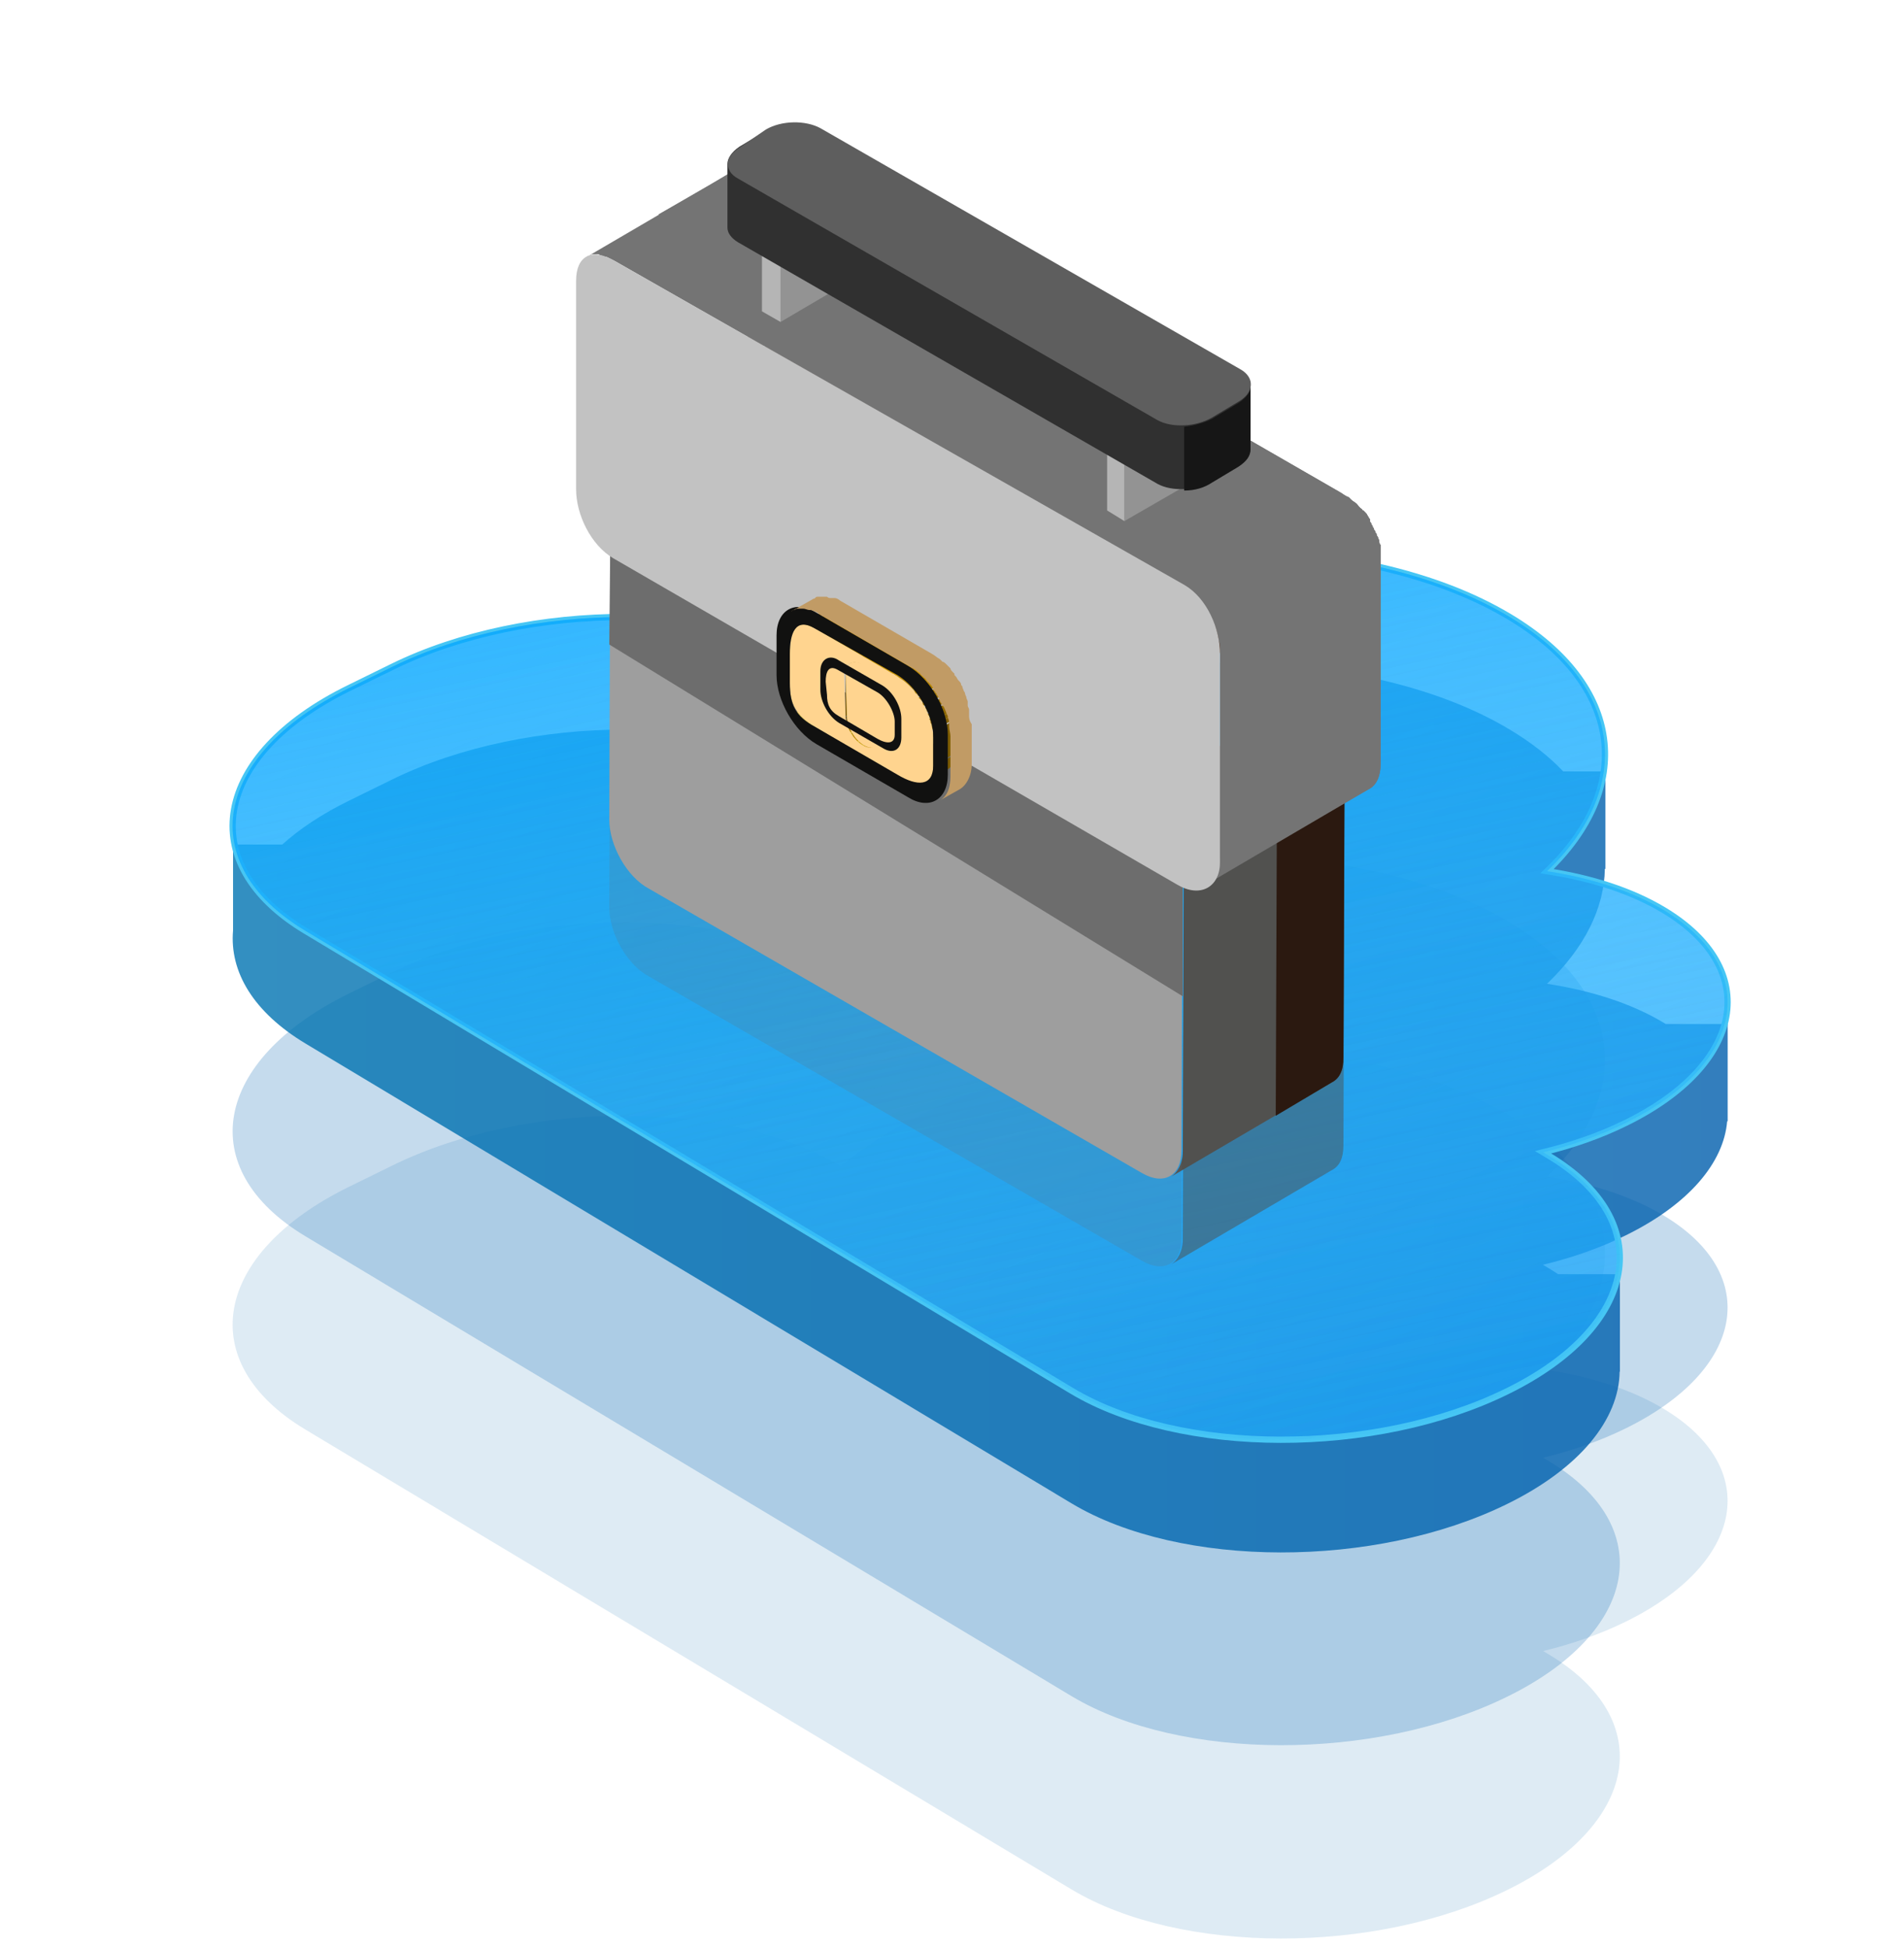 <svg width="217" height="222" viewBox="0 0 217 222" fill="none" xmlns="http://www.w3.org/2000/svg">
<path d="M176.564 188.603L175.87 188.186C179.213 187.373 182.397 186.262 185.293 184.834C198.873 178.158 200.807 167.307 189.628 160.591C185.968 158.389 181.346 156.911 176.316 156.147C186.206 146.675 185.145 135.02 172.051 127.164C155.328 117.125 125.312 117.076 105.008 127.055C101.387 128.83 98.332 130.814 95.832 132.927C83.066 125.279 60.183 125.249 44.699 132.857L39.749 135.287C24.256 142.905 22.044 155.284 34.809 162.942L68.693 183.286L88.413 195.12L122.118 215.355C134.497 222.784 156.726 222.824 171.754 215.434C186.801 208.055 188.944 196.032 176.564 188.603Z" fill="#0367B0" fill-opacity="0.13"/>
<path d="M176.564 166.57L175.87 166.153C179.213 165.34 182.397 164.229 185.293 162.801C198.873 156.125 200.807 145.273 189.628 138.558C185.968 136.356 181.346 134.878 176.317 134.114C186.206 124.641 185.145 112.986 172.051 105.13C155.328 95.092 125.312 95.043 105.008 105.021C101.387 106.797 98.332 108.781 95.832 110.893C83.066 103.246 60.183 103.216 44.699 110.824L39.749 113.254C24.256 120.872 22.044 133.251 34.809 140.909L68.693 161.253L88.413 173.087L122.118 193.322C134.497 200.751 156.726 200.791 171.754 193.401C186.801 186.021 188.944 173.999 176.564 166.57Z" fill="#0062AE" fill-opacity="0.23"/>
<path d="M196.923 116.717H189.841C189.771 116.667 189.702 116.628 189.622 116.578C185.962 114.376 181.34 112.898 176.311 112.134C180.616 108.018 182.838 103.485 182.907 99.031H182.967V87.931H178.166C176.549 86.225 174.516 84.618 172.056 83.15C155.332 73.112 125.316 73.063 105.012 83.041C101.391 84.817 98.336 86.801 95.837 88.913C83.071 81.266 60.187 81.236 44.703 88.844L39.754 91.274C36.698 92.772 34.169 94.458 32.165 96.264H26.561V106.054C26.154 110.736 28.842 115.348 34.814 118.939L68.698 139.283L88.417 151.117L122.122 171.352C134.502 178.781 156.73 178.821 171.758 171.431C180.14 167.315 184.514 161.75 184.593 156.344H184.623V145.235H177.581C177.253 145.016 176.906 144.798 176.549 144.58L175.855 144.163C179.197 143.35 182.381 142.239 185.278 140.811C192.529 137.25 196.457 132.488 196.844 127.807H196.903V116.717H196.923Z" fill="url(#paint0_linear)" fill-opacity="0.8"/>
<path d="M176.565 131.756L175.871 131.339C179.214 130.526 182.398 129.415 185.294 127.987C198.874 121.311 200.808 110.46 189.629 103.744C185.969 101.542 181.347 100.064 176.317 99.3C186.207 89.828 185.146 78.173 172.052 70.317C155.328 60.279 125.313 60.229 105.008 70.208C101.388 71.983 98.333 73.967 95.833 76.08C83.067 68.432 60.184 68.402 44.7 76.01L39.75 78.441C24.256 86.058 22.044 98.438 34.81 106.095L68.694 126.439L88.414 138.273L122.119 158.508C134.498 165.938 156.727 165.977 171.755 158.587C186.802 151.208 188.945 139.186 176.565 131.756Z" fill="url(#paint1_linear)" fill-opacity="0.73" stroke="#46C6F4" stroke-width="0.712" stroke-miterlimit="10"/>
<path d="M176.565 131.756L175.871 131.339C179.214 130.526 182.398 129.415 185.294 127.987C198.874 121.311 200.808 110.46 189.629 103.744C185.969 101.542 181.347 100.064 176.317 99.3C186.207 89.828 185.146 78.173 172.052 70.317C155.328 60.279 125.313 60.229 105.008 70.208C101.388 71.983 98.333 73.967 95.833 76.08C83.067 68.432 60.184 68.402 44.7 76.01L39.75 78.441C24.256 86.058 22.044 98.438 34.81 106.095L68.694 126.439L88.414 138.273L122.119 158.508C134.498 165.938 156.727 165.977 171.755 158.587C186.802 151.208 188.945 139.186 176.565 131.756Z" fill="url(#paint2_linear)"/>
<path d="M134.804 141.263L134.956 97.385L153.263 86.642L153.112 130.521C153.112 132.034 152.658 132.941 151.75 133.395L133.443 144.138C134.199 143.684 134.804 142.625 134.804 141.263Z" fill="#51514F" fill-opacity="0.61"/>
<path d="M176.565 131.756L175.871 131.339C179.214 130.526 182.398 129.415 185.294 127.987C198.874 121.311 200.808 110.46 189.629 103.744C185.969 101.542 181.346 100.064 176.317 99.3C186.207 89.828 185.146 78.173 172.052 70.317C155.328 60.279 125.313 60.229 105.008 70.208C101.388 71.983 98.333 73.967 95.833 76.08C83.067 68.432 60.184 68.402 44.7 76.01L39.75 78.441C24.256 86.058 22.044 98.438 34.81 106.095L68.694 126.439L88.414 138.273L122.119 158.508C134.498 165.938 156.727 165.977 171.755 158.587C186.802 151.208 188.945 139.186 176.565 131.756Z" fill="url(#paint3_linear)"/>
<path d="M74.131 46.986L92.439 36.244C92.288 36.093 91.985 35.941 91.834 35.941L73.526 46.684C73.828 46.835 73.98 46.986 74.131 46.986Z" fill="#4E2F1E"/>
<path d="M73.526 46.684L91.834 35.941C91.683 35.941 91.531 35.79 91.228 35.79L73.072 46.532C73.223 46.532 73.375 46.684 73.526 46.684Z" fill="#4C2E1E"/>
<path d="M73.072 46.532L91.38 35.941C91.228 35.941 91.077 35.941 90.926 35.79L72.618 46.532C72.769 46.532 72.921 46.532 73.072 46.532Z" fill="#4A2D1D"/>
<path d="M72.618 46.532L90.926 35.79C90.775 35.79 90.623 35.79 90.623 35.79L72.315 46.381C72.315 46.381 72.467 46.381 72.618 46.532Z" fill="#492C1C"/>
<path d="M72.315 46.381L90.623 35.639C90.472 35.639 90.472 35.639 90.321 35.639L72.013 46.381C72.013 46.381 72.164 46.381 72.315 46.381Z" fill="#472A1B"/>
<path d="M72.013 46.381L90.321 35.639C90.169 35.639 90.169 35.639 90.018 35.639L71.71 46.533C71.71 46.381 71.862 46.381 72.013 46.381Z" fill="#45291B"/>
<path d="M71.71 46.532L90.018 35.79C89.867 35.79 89.867 35.79 89.715 35.79L71.407 46.532C71.559 46.532 71.559 46.532 71.71 46.532Z" fill="#43281A"/>
<path d="M71.408 46.532L89.867 35.79C89.716 35.79 89.716 35.79 89.564 35.941L71.256 46.684C71.256 46.532 71.408 46.532 71.408 46.532Z" fill="#412719"/>
<path d="M71.256 46.684L89.564 35.941C89.413 35.941 89.413 35.941 89.262 36.093L70.954 46.684C71.105 46.684 71.105 46.684 71.256 46.684Z" fill="#3F2618"/>
<path d="M70.954 46.684L89.262 35.941L70.954 46.684Z" fill="#3D2518"/>
<path d="M134.804 131.263L134.956 87.385L153.263 76.642L153.112 120.521C153.112 122.034 152.658 122.941 151.75 123.395L133.443 134.138C134.199 133.684 134.804 132.625 134.804 131.263Z" fill="#51514F"/>
<path d="M151.75 123.395L145.396 127.178L145.547 87.385L153.263 82.846L153.112 120.521C153.112 122.034 152.658 122.941 151.75 123.395Z" fill="#2B1910"/>
<path d="M74.131 56.986C71.559 55.473 69.592 56.684 69.592 59.559L69.441 103.437C69.441 106.312 71.407 109.943 73.98 111.305L130.114 143.684C132.686 145.197 134.653 143.987 134.653 141.112L134.804 97.233C134.804 94.359 132.837 90.727 130.265 89.366L74.131 56.986Z" fill="#6C6C6C" fill-opacity="0.18"/>
<path d="M130.265 79.517L148.724 68.774L92.59 36.395L74.131 46.986L130.265 79.517Z" fill="#543321"/>
<path d="M74.131 46.986C71.559 45.473 69.592 46.684 69.592 49.559L69.441 93.437C69.441 96.312 71.407 99.943 73.98 101.305L130.114 133.684C132.686 135.197 134.653 133.987 134.653 131.112L134.804 87.234C134.804 84.359 132.837 80.727 130.265 79.366L74.131 46.986Z" fill="#9E9E9E"/>
<path d="M68.987 29.284C68.684 29.133 68.382 29.133 68.23 28.981C67.927 28.981 67.776 28.981 67.474 28.981C67.171 29.133 67.02 29.133 66.868 29.284L81.091 20.962L85.176 18.541C85.328 18.541 85.328 18.541 85.328 18.39H85.479H85.63H85.781C85.933 18.39 85.933 18.39 86.084 18.39C86.235 18.39 86.235 18.39 86.387 18.39C86.538 18.39 86.689 18.39 86.841 18.541C87.143 18.541 87.295 18.541 87.295 18.541H87.446C87.446 18.541 87.446 18.541 87.597 18.541C87.9 18.692 88.202 18.844 88.354 18.995L152.658 56.065C152.961 56.216 153.263 56.519 153.717 56.67C153.869 56.821 153.869 56.821 154.02 56.973C154.171 57.124 154.474 57.275 154.625 57.426C154.777 57.578 154.928 57.88 155.23 58.032C155.23 58.032 155.23 58.183 155.382 58.183C155.382 58.183 155.382 58.183 155.533 58.334L155.684 58.486C155.836 58.637 155.836 58.788 155.987 58.94C155.987 59.091 156.138 59.091 156.138 59.242C156.138 59.242 156.138 59.242 156.138 59.393C156.138 59.545 156.29 59.545 156.29 59.696C156.29 59.847 156.441 59.847 156.441 59.999C156.441 60.15 156.592 60.15 156.592 60.301C156.592 60.453 156.743 60.453 156.743 60.604C156.743 60.755 156.895 60.755 156.895 60.907C156.895 61.058 157.046 61.209 157.046 61.209C157.046 61.36 157.197 61.512 157.197 61.663C157.197 61.814 157.197 61.966 157.349 62.117V62.268V62.419V62.571C157.349 62.873 157.349 63.176 157.349 63.327V87.082C157.349 88.444 156.895 89.503 155.987 89.957L137.679 100.7C138.587 100.246 139.041 99.187 139.041 97.825V74.07C139.041 73.767 139.041 73.314 138.89 73.011C138.89 73.011 138.89 73.011 138.89 72.86C138.738 72.103 138.587 71.498 138.133 70.741C137.982 70.439 137.83 70.136 137.528 69.682C137.376 69.38 137.074 69.077 136.923 68.774C136.923 68.774 136.923 68.774 136.923 68.623C136.771 68.32 136.469 68.169 136.166 67.867C136.015 67.715 135.712 67.413 135.561 67.261C135.41 67.11 135.41 67.11 135.258 66.959C134.956 66.656 134.653 66.505 134.199 66.353L70.046 29.738C69.743 29.586 69.441 29.435 69.138 29.284H68.987Z" fill="#747474"/>
<path d="M85.176 18.541C85.328 18.541 85.328 18.541 85.328 18.39H85.479H85.63H85.781C85.933 18.39 85.933 18.39 86.084 18.39C86.235 18.39 86.235 18.39 86.387 18.39C86.538 18.39 86.689 18.39 86.841 18.541C87.143 18.541 87.295 18.541 87.295 18.541H87.446C87.446 18.541 87.446 18.541 87.597 18.541C87.9 18.692 88.202 18.844 88.354 18.995L152.658 56.065C152.961 56.216 153.263 56.519 153.717 56.67C153.869 56.821 153.869 56.821 154.02 56.973C154.171 57.124 154.474 57.275 154.625 57.426C154.777 57.578 154.928 57.88 155.23 58.032C155.23 58.032 155.23 58.183 155.382 58.183C155.382 58.183 155.382 58.183 155.533 58.334L155.684 58.486C155.836 58.637 155.836 58.788 155.987 58.94C155.987 59.091 156.138 59.091 156.138 59.242C156.138 59.242 156.138 59.242 156.138 59.393C156.138 59.545 156.29 59.545 156.29 59.696C156.29 59.847 156.441 59.847 156.441 59.999C156.441 60.15 156.592 60.15 156.592 60.301C156.592 60.453 156.743 60.453 156.743 60.604C156.743 60.755 156.895 60.755 156.895 60.907C156.895 61.058 157.046 61.209 157.046 61.209C157.046 61.36 157.197 61.512 157.197 61.663C157.197 61.814 157.197 61.966 157.349 62.117V62.268V62.419V62.571C157.349 62.873 157.349 63.176 157.349 63.327V87.082C157.349 88.444 156.895 89.503 155.987 89.957L144.639 96.463V71.195C144.639 70.893 144.639 70.439 144.488 70.136C144.488 70.136 144.488 70.136 144.488 69.985C144.336 69.228 144.185 68.472 143.731 67.715C143.58 67.413 143.429 66.959 143.126 66.656C142.975 66.353 142.672 66.051 142.521 65.748C142.521 65.748 142.521 65.748 142.521 65.597C142.218 65.294 142.067 64.992 141.764 64.84C141.613 64.689 141.31 64.386 141.159 64.235C141.008 64.084 141.008 64.084 140.856 63.933C140.554 63.63 140.251 63.479 139.797 63.176L75.039 24.442L81.091 20.962L85.176 18.541Z" fill="#747474"/>
<path d="M88.959 36.698L96.675 32.159V25.047L88.959 29.586V36.698Z" fill="#939393"/>
<path d="M128.147 59.393L136.015 54.854V45.322L128.147 49.861V59.393Z" fill="#939393"/>
<path d="M128.147 49.861L136.015 45.322L94.709 21.416L86.841 25.955L128.147 49.861Z" fill="#E8E8E6"/>
<path d="M86.841 25.955V35.487L88.959 36.698V29.586L126.18 51.072V58.183L128.147 59.393V49.861L86.841 25.955Z" fill="#B5B5B5"/>
<path d="M134.804 99.035V113.561L69.441 73.465L69.592 57.88L134.804 99.035Z" fill="#6D6D6D"/>
<path d="M70.046 29.738C67.474 28.224 65.658 29.132 65.658 32.007V55.762C65.658 58.637 67.322 62.117 69.894 63.63L134.199 100.851C136.771 102.364 139.041 101.153 139.041 98.279V74.524C139.041 71.649 137.572 68.193 135 66.68L70.046 29.738Z" fill="#C2C2C2"/>
<path d="M92.893 82.846L95.314 81.484C94.709 81.181 94.255 80.728 93.801 80.425L91.38 81.787C91.834 82.24 92.288 82.543 92.893 82.846Z" fill="#CBB741"/>
<path d="M91.38 81.787L93.801 80.425C93.649 80.274 93.649 80.274 93.498 80.122L91.077 81.484C91.228 81.635 91.228 81.787 91.38 81.787Z" fill="#C6B33F"/>
<path d="M91.077 81.484L93.498 80.122L93.347 79.971L90.926 81.333C91.077 81.484 91.077 81.484 91.077 81.484Z" fill="#C1AE3E"/>
<path d="M90.926 81.333L93.347 79.971L93.195 79.82L90.775 81.181C90.926 81.333 90.926 81.333 90.926 81.333Z" fill="#BCA93C"/>
<path d="M90.775 81.181L93.195 79.82C93.195 79.82 93.195 79.668 93.044 79.668L90.775 81.181Z" fill="#B7A53A"/>
<path d="M90.775 81.03L93.195 79.668C93.195 79.668 93.195 79.517 93.044 79.517L90.775 81.03C90.623 81.03 90.775 81.03 90.775 81.03Z" fill="#B2A039"/>
<path d="M90.623 80.879L93.044 79.517V79.366L90.623 80.879Z" fill="#AD9C37"/>
<path d="M90.623 80.727L93.044 79.366V79.214L90.623 80.727C90.472 80.727 90.623 80.727 90.623 80.727Z" fill="#A89735"/>
<path d="M90.472 80.576L92.893 79.214V79.063L90.472 80.576Z" fill="#A39334"/>
<path d="M90.472 80.576L92.893 79.063V78.912L90.472 80.273C90.472 80.425 90.472 80.425 90.472 80.576Z" fill="#9D8E32"/>
<path d="M90.321 80.273L92.742 78.912V78.76L90.321 80.122C90.321 80.273 90.321 80.273 90.321 80.273Z" fill="#988931"/>
<path d="M90.321 80.122L92.742 78.761V78.609L90.321 79.971V80.122Z" fill="#93852F"/>
<path d="M90.321 79.971L92.742 78.609C92.742 78.458 92.742 78.458 92.742 78.306L90.321 79.668C90.169 79.668 90.169 79.82 90.321 79.971Z" fill="#8E802D"/>
<path d="M90.169 79.668L92.59 78.307C92.59 78.155 92.59 78.004 92.439 77.853L90.018 79.215C90.169 79.366 90.169 79.517 90.169 79.668Z" fill="#897C2C"/>
<path d="M90.168 79.214L92.589 77.853C92.589 77.399 92.589 77.096 92.589 76.642L90.168 78.004C90.017 78.306 90.017 78.76 90.168 79.214Z" fill="#84772A"/>
<path d="M90.018 77.853L92.439 76.491V73.162L90.018 74.524V77.853Z" fill="#887A2B"/>
<path d="M102.274 88.293L104.695 86.931L95.314 81.484L92.893 82.846L102.274 88.293Z" fill="#DBC546"/>
<path d="M98.491 84.964L100.912 83.602C100.609 83.451 100.458 83.3 100.307 83.148L97.886 84.51C97.886 84.661 98.189 84.813 98.491 84.964Z" fill="#C28E05"/>
<path d="M97.735 84.51L100.155 83.148C100.155 83.148 100.004 82.997 100.004 82.846L97.432 84.207C97.583 84.359 97.583 84.359 97.735 84.51Z" fill="#BD8B05"/>
<path d="M97.432 84.207L99.853 82.846L99.701 82.694L97.281 84.056C97.432 84.056 97.432 84.207 97.432 84.207Z" fill="#B88705"/>
<path d="M97.281 84.056L99.702 82.695L99.55 82.543L97.129 83.905C97.281 83.905 97.281 84.056 97.281 84.056Z" fill="#B38404"/>
<path d="M97.281 83.905L99.702 82.543L99.55 82.392L97.129 83.754C97.129 83.754 97.129 83.754 97.281 83.905Z" fill="#AE8004"/>
<path d="M97.129 83.754L99.55 82.392C99.55 82.392 99.55 82.24 99.399 82.24L96.978 83.602C96.978 83.602 97.129 83.602 97.129 83.754Z" fill="#A97D04"/>
<path d="M96.978 83.451L99.399 82.089C99.399 82.089 99.399 81.938 99.248 81.938L96.827 83.3C96.978 83.451 96.978 83.451 96.978 83.451Z" fill="#A57904"/>
<path d="M96.827 83.3L99.248 81.938C99.248 81.938 99.248 81.787 99.096 81.787L96.675 83.148C96.827 83.3 96.827 83.3 96.827 83.3Z" fill="#A07504"/>
<path d="M96.827 83.148L99.248 81.787C99.248 81.787 99.248 81.635 99.096 81.635L96.675 82.997C96.827 83.148 96.827 83.148 96.827 83.148Z" fill="#9B7204"/>
<path d="M96.675 82.997L99.096 81.635V81.484L96.675 82.846V82.997Z" fill="#966E04"/>
<path d="M96.675 82.846L99.096 81.484V81.333L96.675 82.694V82.846Z" fill="#916B04"/>
<path d="M96.524 82.694L98.945 81.333V81.181L96.524 82.543C96.524 82.543 96.524 82.543 96.524 82.694Z" fill="#8C6703"/>
<path d="M96.524 82.392L98.945 81.03V80.879L96.524 82.24V82.392Z" fill="#886403"/>
<path d="M96.524 82.24L98.945 80.879C98.945 80.727 98.945 80.727 98.945 80.576L96.524 81.938C96.373 82.089 96.524 82.089 96.524 82.24Z" fill="#836003"/>
<path d="M96.373 81.938L98.945 80.576C98.945 80.425 98.945 80.425 98.945 80.274L96.524 81.635C96.373 81.787 96.373 81.787 96.373 81.938Z" fill="#7E5D03"/>
<path d="M98.491 84.964L100.912 83.602C100.609 83.451 100.458 83.299 100.307 83.148L97.886 84.51C97.886 84.661 98.189 84.812 98.491 84.964Z" fill="#C28E05"/>
<path d="M90.018 74.524L92.439 73.162C92.439 71.649 92.741 70.439 93.347 69.985L90.926 71.347C90.321 71.8 90.018 73.162 90.018 74.524Z" fill="#84772A"/>
<path d="M99.853 85.115L102.274 83.754L99.853 85.115Z" fill="#966E04"/>
<path d="M99.853 85.115L102.274 83.754C102.274 83.754 102.274 83.754 102.122 83.754L99.853 85.115C99.702 85.115 99.702 85.115 99.853 85.115Z" fill="#9B7204"/>
<path d="M99.702 85.115L102.122 83.754C102.122 83.754 102.122 83.754 101.971 83.754L99.702 85.115C99.55 85.266 99.702 85.266 99.702 85.115Z" fill="#A07504"/>
<path d="M99.55 85.266L101.971 83.905C101.971 83.905 101.971 83.905 101.82 83.905L99.55 85.266Z" fill="#A57904"/>
<path d="M99.55 85.266L101.971 83.905H101.82L99.55 85.266C99.399 85.266 99.399 85.266 99.55 85.266Z" fill="#A97D04"/>
<path d="M99.399 85.266L101.82 83.905H101.669L99.399 85.266C99.248 85.266 99.248 85.266 99.399 85.266Z" fill="#AE8004"/>
<path d="M99.248 85.266L101.669 83.905H101.517L99.248 85.266C99.096 85.266 99.248 85.266 99.248 85.266Z" fill="#B38404"/>
<path d="M99.096 85.266L101.517 83.905H101.366L98.945 85.266C98.945 85.266 98.945 85.266 99.096 85.266Z" fill="#B88705"/>
<path d="M98.943 85.265L101.364 83.903C101.213 83.903 101.213 83.903 101.061 83.752L98.641 85.114C98.792 85.114 98.792 85.265 98.943 85.265Z" fill="#BD8B05"/>
<path d="M98.642 85.115L101.063 83.754C101.063 83.754 100.912 83.754 100.912 83.602L98.491 84.964C98.491 85.115 98.642 85.115 98.642 85.115Z" fill="#C28E05"/>
<path d="M92.893 71.649L95.314 70.287C95.162 70.136 95.011 70.136 94.86 69.985L92.439 71.347C92.59 71.498 92.742 71.498 92.893 71.649Z" fill="#C28E05"/>
<path d="M92.439 71.347L94.86 69.985C94.709 69.985 94.557 69.834 94.557 69.834L92.136 71.195C92.136 71.347 92.288 71.347 92.439 71.347Z" fill="#BD8B05"/>
<path d="M92.136 71.347L94.557 69.985C94.406 69.985 94.406 69.985 94.255 69.985L91.834 71.347C91.985 71.195 91.985 71.347 92.136 71.347Z" fill="#B88705"/>
<path d="M91.834 71.195L94.255 69.834H94.103L91.682 71.195H91.834Z" fill="#B38404"/>
<path d="M91.682 71.195L94.103 69.834H93.952L91.531 71.195C91.531 71.195 91.682 71.195 91.682 71.195Z" fill="#AE8004"/>
<path d="M91.531 71.195L93.952 69.834H93.801L91.531 71.195C91.38 71.195 91.531 71.195 91.531 71.195Z" fill="#A97D04"/>
<path d="M91.38 71.195L93.801 69.834H93.649L91.38 71.195C91.228 71.195 91.38 71.195 91.38 71.195Z" fill="#A57904"/>
<path d="M91.227 71.345L93.648 69.983H93.496L91.227 71.345Z" fill="#A07504"/>
<path d="M91.077 71.345L93.498 69.983C93.498 69.983 93.498 69.983 93.347 69.983L91.077 71.345Z" fill="#9B7204"/>
<path d="M91.077 71.345L93.498 69.983L91.077 71.345Z" fill="#966E04"/>
<path d="M96.373 81.635L98.794 80.122V75.583L96.373 76.945V81.635Z" fill="#836003"/>
<path d="M99.853 85.115L102.274 83.753C102.576 83.602 102.879 83.148 102.879 82.392L100.458 83.753C100.458 84.51 100.155 84.964 99.853 85.115Z" fill="#84772A"/>
<path d="M96.373 76.945L98.794 75.583C98.794 74.978 98.945 74.524 99.399 74.221L96.978 75.583C96.524 75.886 96.373 76.34 96.373 76.945Z" fill="#7E5D03"/>
<path d="M105.602 89.049L108.023 87.536V87.688L105.602 89.049Z" fill="#9D8E32"/>
<path d="M105.602 89.049L108.023 87.688H107.872L105.602 89.049C105.451 89.049 105.602 89.049 105.602 89.049Z" fill="#A39334"/>
<path d="M105.451 89.049L107.872 87.688H107.721L105.451 89.049C105.3 89.201 105.451 89.049 105.451 89.049Z" fill="#A89735"/>
<path d="M105.3 89.201L107.721 87.839H107.569L105.149 89.201C105.149 89.201 105.3 89.201 105.3 89.201Z" fill="#AD9C37"/>
<path d="M105.149 89.201L107.569 87.839H107.418L104.997 89.201H105.149Z" fill="#B2A039"/>
<path d="M104.997 89.201L107.418 87.839C107.267 87.839 107.267 87.839 107.115 87.839L104.695 89.201C104.846 89.201 104.846 89.201 104.997 89.201Z" fill="#B7A53A"/>
<path d="M104.695 89.201L107.116 87.839C106.964 87.839 106.964 87.839 106.813 87.839L104.392 89.201C104.543 89.201 104.543 89.201 104.695 89.201Z" fill="#BCA93C"/>
<path d="M104.392 89.201L106.813 87.839C106.662 87.839 106.51 87.839 106.359 87.688L103.938 89.049C104.089 89.201 104.241 89.201 104.392 89.201Z" fill="#C1AE3E"/>
<path d="M103.938 89.049L106.359 87.687C106.208 87.687 105.905 87.536 105.754 87.385L103.333 88.747C103.484 88.898 103.787 89.049 103.938 89.049Z" fill="#C6B33F"/>
<path d="M103.333 88.898L105.754 87.536C105.451 87.385 104.997 87.234 104.695 87.082L102.274 88.444C102.576 88.595 103.03 88.747 103.333 88.898Z" fill="#CBB741"/>
<path d="M98.34 75.734L100.761 74.373C100.609 74.373 100.609 74.221 100.458 74.221L98.037 75.583C98.037 75.734 98.189 75.734 98.34 75.734Z" fill="#CBB741"/>
<path d="M98.037 75.583L100.458 74.221C100.307 74.221 100.307 74.221 100.155 74.07L97.734 75.432C97.886 75.583 97.886 75.583 98.037 75.583Z" fill="#C6B33F"/>
<path d="M97.735 75.583L100.155 74.221H100.004L97.583 75.583C97.735 75.583 97.735 75.583 97.735 75.583Z" fill="#C1AE3E"/>
<path d="M97.583 75.583L100.004 74.221H99.853L97.583 75.583C97.583 75.432 97.583 75.583 97.583 75.583Z" fill="#BCA93C"/>
<path d="M97.432 75.432L99.853 74.07H99.702L97.432 75.432Z" fill="#B7A53A"/>
<path d="M97.281 75.432L99.701 74.07H99.55L97.281 75.432C97.281 75.583 97.281 75.432 97.281 75.432Z" fill="#B2A039"/>
<path d="M97.281 75.583L99.701 74.221C99.701 74.221 99.701 74.221 99.55 74.221L97.281 75.583C97.129 75.583 97.129 75.583 97.281 75.583Z" fill="#AD9C37"/>
<path d="M97.129 75.583L99.55 74.221C99.55 74.221 99.55 74.221 99.399 74.221L97.129 75.583C96.978 75.583 97.129 75.583 97.129 75.583Z" fill="#A89735"/>
<path d="M96.976 75.581L99.397 74.219C99.397 74.219 99.397 74.219 99.246 74.219L96.976 75.581Z" fill="#A39334"/>
<path d="M96.978 75.581L99.399 74.219L96.827 75.581H96.978Z" fill="#9D8E32"/>
<path d="M100.458 83.754L102.879 82.392L102.728 77.701L100.307 79.214L100.458 83.754Z" fill="#897C2C"/>
<path d="M100.307 79.214L102.728 77.853C102.728 77.701 102.728 77.701 102.728 77.55L100.307 78.912C100.307 78.912 100.307 79.063 100.307 79.214Z" fill="#84772A"/>
<path d="M100.307 78.76L102.728 77.399C102.728 77.247 102.728 77.247 102.728 77.096L100.307 78.458C100.307 78.609 100.307 78.76 100.307 78.76Z" fill="#897C2C"/>
<path d="M100.155 78.609L102.576 77.247V77.096L100.155 78.458C100.155 78.458 100.155 78.458 100.155 78.609Z" fill="#8E802D"/>
<path d="M100.155 78.306L102.576 76.945V76.793L100.155 78.155V78.306Z" fill="#93852F"/>
<path d="M100.155 78.155L102.576 76.793V76.642L100.155 78.004C100.004 78.004 100.155 78.004 100.155 78.155Z" fill="#988931"/>
<path d="M100.004 77.853L102.425 76.491V76.34L100.004 77.701C100.004 77.853 100.004 77.853 100.004 77.853Z" fill="#9D8E32"/>
<path d="M100.004 77.701L102.425 76.34C102.425 76.34 102.425 76.188 102.274 76.188L99.853 77.55C99.853 77.701 100.004 77.701 100.004 77.701Z" fill="#A39334"/>
<path d="M99.853 77.55L102.274 76.188C102.274 76.188 102.274 76.037 102.122 76.037L99.701 77.399C99.853 77.399 99.853 77.55 99.853 77.55Z" fill="#A89735"/>
<path d="M99.853 77.399L102.274 76.037C102.274 76.037 102.274 75.886 102.122 75.886L99.701 77.247C99.701 77.247 99.701 77.399 99.853 77.399Z" fill="#AD9C37"/>
<path d="M99.701 77.247L102.122 75.886C102.122 75.886 102.122 75.734 101.971 75.734L99.55 77.096C99.701 77.096 99.701 77.247 99.701 77.247Z" fill="#B2A039"/>
<path d="M99.55 77.096L101.971 75.734L101.82 75.583L99.399 76.945C99.55 76.945 99.55 76.945 99.55 77.096Z" fill="#B7A53A"/>
<path d="M99.55 76.945L101.971 75.583L101.82 75.432L99.399 76.793C99.399 76.793 99.399 76.793 99.55 76.945Z" fill="#BCA93C"/>
<path d="M99.399 76.793L101.82 75.432L101.668 75.28L99.248 76.642C99.248 76.642 99.248 76.642 99.399 76.793Z" fill="#C1AE3E"/>
<path d="M99.248 76.491L101.668 75.129C101.668 74.978 101.517 74.978 101.517 74.826L98.945 76.34C99.096 76.34 99.096 76.491 99.248 76.491Z" fill="#C6B33F"/>
<path d="M98.945 76.34L101.366 74.978C101.215 74.826 100.912 74.524 100.761 74.524L98.34 75.886C98.491 75.886 98.794 76.037 98.945 76.34Z" fill="#CBB741"/>
<path d="M98.34 75.734C97.129 75.129 96.373 75.583 96.373 76.945L96.524 81.635C96.524 82.846 97.432 84.359 98.491 84.964C99.55 85.569 100.458 84.964 100.458 83.754L100.307 79.063C100.307 77.853 99.399 76.34 98.34 75.734Z" fill="#FFD48F"/>
<path d="M105.602 89.049L108.023 87.687C108.477 87.385 108.78 86.931 108.78 86.023L106.359 87.385C106.359 88.293 106.056 88.747 105.602 89.049Z" fill="#7E5D03"/>
<path d="M102.274 77.096L104.695 75.734L95.314 70.287L92.893 71.649L102.274 77.096Z" fill="#D09905"/>
<path d="M106.359 87.385L108.78 85.872V82.543L106.359 84.056V87.385Z" fill="#815F03"/>
<path d="M102.274 77.096C104.543 78.458 106.359 81.635 106.359 84.056V87.385C106.359 89.806 104.543 89.655 102.274 88.444L92.893 82.846C90.623 81.484 90.018 80.122 90.018 77.853V74.524C90.018 72.103 90.623 70.287 92.893 71.649L102.274 77.096ZM96.373 81.635C96.373 82.846 97.281 84.359 98.34 84.964C99.399 85.569 100.307 84.964 100.307 83.754L100.155 79.063C100.155 77.853 99.248 76.34 98.188 75.734C97.129 75.129 96.221 75.734 96.221 76.945L96.373 81.635Z" fill="#FFD48F"/>
<path d="M106.359 84.056L108.78 82.695C108.78 82.543 108.78 82.24 108.78 82.089L106.359 83.451C106.359 83.602 106.359 83.754 106.359 84.056Z" fill="#7E5D03"/>
<path d="M106.359 83.3L108.78 81.938C108.78 81.787 108.78 81.635 108.629 81.484L106.208 82.846C106.208 82.997 106.359 83.148 106.359 83.3Z" fill="#836003"/>
<path d="M106.208 82.846L108.629 81.484C108.629 81.333 108.629 81.181 108.477 81.03L106.056 82.392C106.208 82.543 106.208 82.695 106.208 82.846Z" fill="#886403"/>
<path d="M106.056 82.392L108.477 81.03C108.477 80.879 108.326 80.728 108.326 80.576L105.905 81.938C106.056 82.089 106.056 82.24 106.056 82.392Z" fill="#8C6703"/>
<path d="M106.056 81.938L108.477 80.576C108.477 80.425 108.326 80.274 108.326 80.122L105.905 81.484C105.905 81.635 105.905 81.787 106.056 81.938Z" fill="#916B04"/>
<path d="M105.905 81.635L108.326 80.274C108.326 80.122 108.175 79.971 108.175 79.971L105.754 81.333C105.754 81.333 105.754 81.484 105.905 81.635Z" fill="#966E04"/>
<path d="M105.754 81.181L108.175 79.82C108.175 79.668 108.023 79.517 108.023 79.517L105.602 80.879C105.602 81.03 105.602 81.03 105.754 81.181Z" fill="#9B7204"/>
<path d="M105.602 80.879L108.023 79.517C108.023 79.366 107.872 79.215 107.872 79.215L105.451 80.576C105.451 80.576 105.451 80.728 105.602 80.879Z" fill="#A07504"/>
<path d="M105.3 80.425L107.721 79.063C107.721 78.912 107.569 78.761 107.569 78.761L105.149 80.122C105.149 80.274 105.3 80.425 105.3 80.425Z" fill="#A57904"/>
<path d="M105.149 80.122L107.569 78.761C107.569 78.609 107.418 78.458 107.418 78.458L104.997 79.82C104.997 79.82 105.149 79.971 105.149 80.122Z" fill="#A97D04"/>
<path d="M104.997 79.82L107.418 78.458C107.267 78.307 107.267 78.155 107.115 78.155L104.695 79.517C104.695 79.517 104.846 79.668 104.997 79.82Z" fill="#AE8004"/>
<path d="M104.695 79.366L107.116 78.004C106.964 77.853 106.964 77.701 106.813 77.55L104.392 79.063C104.543 79.063 104.543 79.214 104.695 79.366Z" fill="#B38404"/>
<path d="M104.392 79.063L106.813 77.701C106.662 77.55 106.662 77.399 106.51 77.248L104.089 78.609C104.241 78.76 104.241 78.912 104.392 79.063Z" fill="#B88705"/>
<path d="M104.089 78.609L106.51 77.248C106.359 77.096 106.208 76.945 106.056 76.794L103.636 78.155C103.787 78.307 103.938 78.458 104.089 78.609Z" fill="#BD8B05"/>
<path d="M103.635 78.155L106.056 76.793C105.602 76.34 105.149 76.037 104.695 75.734L102.274 77.096C102.728 77.399 103.182 77.701 103.635 78.155Z" fill="#C28E05"/>
<path d="M103.484 75.886C106.056 77.399 108.023 80.879 108.023 83.754V88.293C108.023 91.167 105.905 92.378 103.484 90.865L93.044 84.813C90.472 83.3 88.505 79.82 88.505 76.945V72.406C88.505 69.531 90.623 68.32 93.044 69.833L103.484 75.886ZM90.018 77.853C90.018 80.273 90.623 81.635 92.893 82.846L102.274 88.293C104.543 89.654 106.359 89.654 106.359 87.234V83.905C106.359 81.484 104.543 78.306 102.274 76.945L92.893 71.649C90.623 70.287 90.018 72.254 90.018 74.524V77.853Z" fill="#111110"/>
<path d="M110.444 81.484V81.333V81.181C110.444 81.03 110.444 81.03 110.444 80.879C110.444 80.727 110.293 80.576 110.293 80.425V80.273C110.293 80.273 110.293 80.273 110.293 80.122V79.971C110.293 79.82 110.142 79.668 110.142 79.517C110.142 79.366 109.99 79.214 109.99 79.063C109.99 78.912 109.839 78.76 109.839 78.76C109.839 78.609 109.688 78.458 109.688 78.306C109.688 78.155 109.536 78.155 109.536 78.004C109.536 77.853 109.385 77.701 109.234 77.55C109.082 77.399 109.082 77.247 108.931 77.096L108.78 76.945C108.78 76.945 108.78 76.945 108.78 76.793L108.629 76.642C108.477 76.491 108.326 76.34 108.326 76.188L108.175 76.037L108.023 75.886L107.872 75.734C107.721 75.583 107.569 75.432 107.418 75.432C107.267 75.28 107.267 75.28 107.116 75.129C106.813 74.978 106.51 74.675 106.208 74.524L95.768 68.472C95.616 68.32 95.314 68.169 95.162 68.169H95.011H94.86H94.709C94.557 68.169 94.406 68.169 94.255 68.018H94.103C94.103 68.018 94.103 68.018 93.952 68.018C93.801 68.018 93.801 68.018 93.649 68.018C93.498 68.018 93.498 68.018 93.347 68.018H93.195C93.044 68.018 93.044 68.018 92.893 68.169C92.742 68.32 92.742 68.169 92.59 68.32L90.169 69.682C90.321 69.531 90.623 69.531 90.775 69.379C91.077 69.379 91.228 69.379 91.531 69.379C91.834 69.379 91.985 69.531 92.288 69.531H92.439C92.742 69.682 93.044 69.682 93.347 69.985L103.787 76.037C104.089 76.188 104.392 76.34 104.695 76.642C104.846 76.642 104.846 76.793 104.997 76.945C105.149 77.096 105.451 77.247 105.602 77.55L105.754 77.701C106.056 78.004 106.208 78.155 106.359 78.458C106.359 78.458 106.359 78.458 106.359 78.609C106.662 78.912 106.813 79.214 106.964 79.517C107.116 79.82 107.267 80.273 107.569 80.576C107.721 80.879 107.872 81.333 108.023 81.635V81.787C108.175 82.089 108.175 82.392 108.175 82.694V82.846C108.175 83.148 108.326 83.602 108.326 83.905V88.444C108.326 89.957 107.872 90.865 106.964 91.319L109.385 89.957C110.142 89.503 110.747 88.444 110.747 87.082V82.543C110.444 82.089 110.444 81.787 110.444 81.484Z" fill="#C19B65"/>
<path d="M100.609 78.155C101.82 78.912 102.728 80.576 102.728 81.938V84.056C102.728 85.418 101.82 86.023 100.609 85.267L95.616 82.392C94.406 81.635 93.498 79.971 93.498 78.609V76.491C93.498 75.129 94.557 74.524 95.616 75.281L100.609 78.155ZM94.255 79.214C94.255 80.274 94.557 81.03 95.616 81.635L100.004 84.207C101.063 84.813 101.971 84.813 101.971 83.754V82.24C101.971 81.181 101.063 79.517 100.004 78.912L95.465 76.34C94.406 75.734 94.103 76.642 94.103 77.701L94.255 79.214Z" fill="#111110"/>
<path d="M82.907 18.691C82.907 18.086 83.361 17.33 84.269 16.724L87.295 14.909C89.11 13.85 91.834 13.698 93.498 14.757L141.31 42.144C142.067 42.597 142.521 43.203 142.521 43.808C142.521 44.413 142.521 50.465 142.521 51.071C142.521 51.827 142.067 52.432 141.159 53.038L138.133 54.853C136.317 55.912 133.594 56.064 131.93 55.156L84.117 27.618C83.361 27.164 82.907 26.559 82.907 25.954C82.907 25.349 82.907 19.297 82.907 18.691Z" fill="#303030"/>
<path d="M84.419 16.726C82.604 17.785 82.453 19.449 84.117 20.357L131.929 47.894C133.594 48.802 136.317 48.651 138.133 47.592L141.159 45.776C142.974 44.717 142.974 43.053 141.461 42.145L93.498 14.607C91.833 13.699 89.11 13.699 87.294 14.758L84.419 16.726Z" fill="#5E5E5E"/>
<path d="M138.133 47.743L141.159 45.927C142.067 45.322 142.521 44.717 142.521 44.112C142.521 45.625 142.521 50.618 142.521 51.223C142.521 51.98 142.067 52.585 141.159 53.19L138.133 55.006C137.225 55.611 136.166 55.913 134.956 55.913V48.651C136.166 48.499 137.225 48.197 138.133 47.743Z" fill="#161616"/>
<defs>
<linearGradient id="paint0_linear" x1="26.533" y1="126.261" x2="196.925" y2="126.261" gradientUnits="userSpaceOnUse">
<stop stop-color="#0073B1"/>
<stop offset="1" stop-color="#005EAD"/>
</linearGradient>
<linearGradient id="paint1_linear" x1="90.767" y1="54.155" x2="140.914" y2="174.244" gradientUnits="userSpaceOnUse">
<stop stop-color="#7CE2FF" stop-opacity="0.54"/>
<stop offset="1" stop-color="#1AA7FD"/>
</linearGradient>
<linearGradient id="paint2_linear" x1="90.767" y1="54.155" x2="117.632" y2="179.787" gradientUnits="userSpaceOnUse">
<stop stop-color="#00A3FF" stop-opacity="0.54"/>
<stop offset="1" stop-color="#1AA7FD" stop-opacity="0"/>
</linearGradient>
<linearGradient id="paint3_linear" x1="90.767" y1="54.155" x2="117.632" y2="179.787" gradientUnits="userSpaceOnUse">
<stop stop-color="#00A3FF" stop-opacity="0.54"/>
<stop offset="1" stop-color="#1AA7FD" stop-opacity="0"/>
</linearGradient>
</defs>
</svg>
